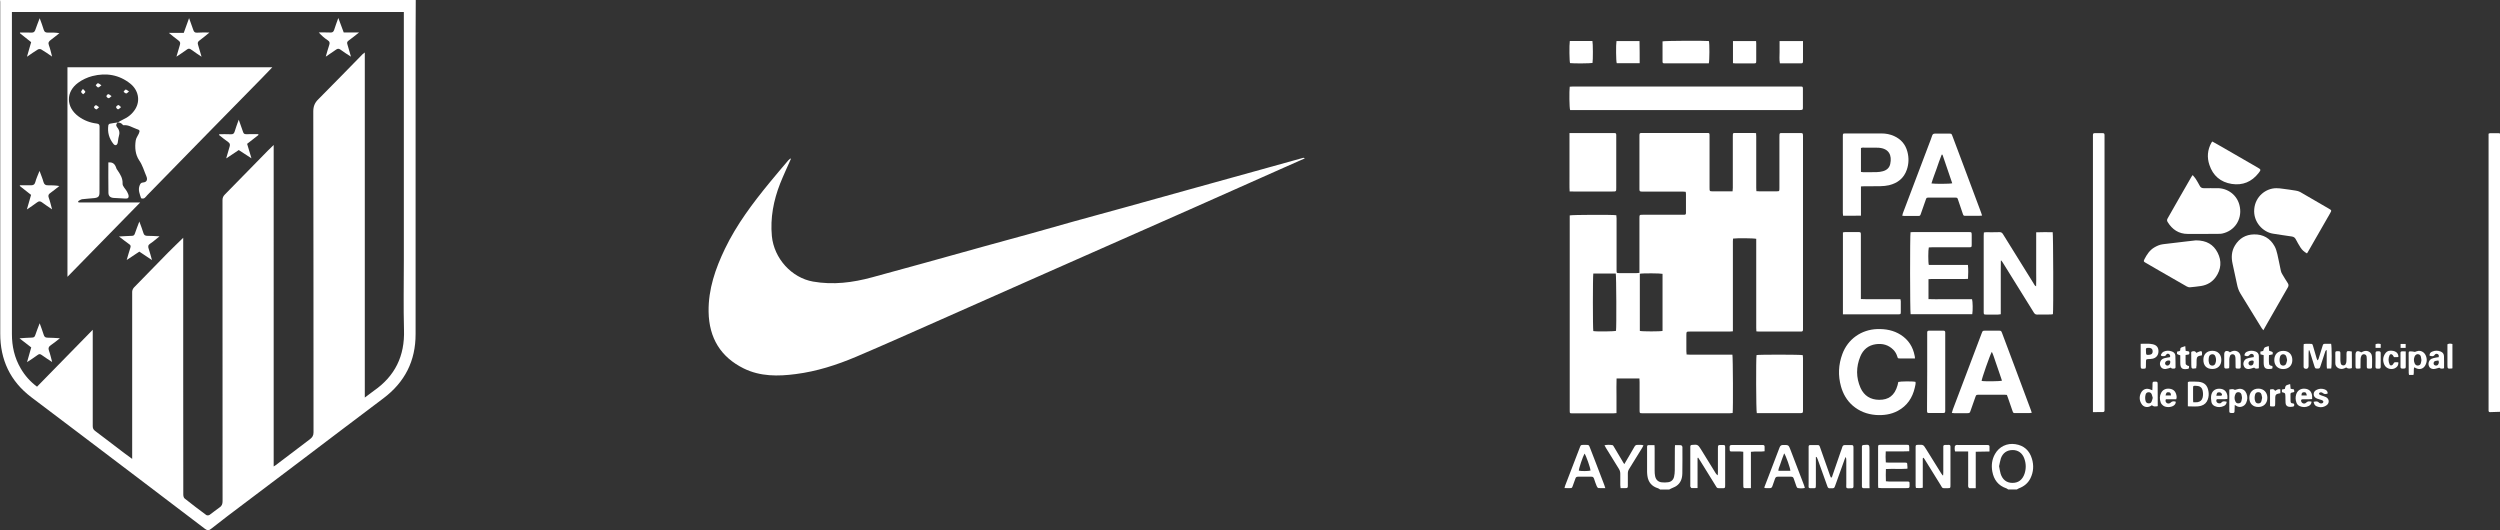 <?xml version="1.0" encoding="utf-8"?>
<!-- Generator: Adobe Illustrator 28.1.0, SVG Export Plug-In . SVG Version: 6.00 Build 0)  -->
<svg version="1.1" id="Capa_1" xmlns="http://www.w3.org/2000/svg" xmlns:xlink="http://www.w3.org/1999/xlink" x="0px" y="0px"
	 viewBox="0 0 310.58 65.86" style="enable-background:new 0 0 310.58 65.86;" xml:space="preserve">
<rect x="0" y="0" width="310.58" height="65.86" fill="#333333" stroke="none"/>
<style type="text/css">
	.st0{clip-path:url(#SVGID_00000120527718155410659130000015854958838218346159_);fill:#FFFFFF;}
	.st1{fill:#FFFFFF;}
	.st2{clip-path:url(#SVGID_00000179611521997188619480000003536448479760403350_);fill:#FFFFFF;}
</style>
<g>
	<defs>
		<rect id="SVGID_1_" width="310.58" height="65.86"/>
	</defs>
	<clipPath id="SVGID_00000084495210960912734610000006677277029407780993_">
		<use xlink:href="#SVGID_1_"  style="overflow:visible;"/>
	</clipPath>
	<path style="clip-path:url(#SVGID_00000084495210960912734610000006677277029407780993_);fill:#FFFFFF;" d="M34,57.95
		c0.12-0.08,0.19-0.11,0.25-0.16c1.42-1.08,2.83-2.16,4.26-3.23c0.3-0.23,0.44-0.46,0.44-0.85c-0.01-13.29,0-26.58-0.03-39.86
		c0-0.63,0.18-1.08,0.62-1.51c1.85-1.86,3.68-3.74,5.52-5.62c0.06-0.06,0.13-0.1,0.26-0.2v42.87c0.41-0.3,0.76-0.58,1.12-0.84
		c2.64-1.83,3.85-4.33,3.75-7.55c-0.08-2.88-0.02-5.77-0.02-8.66c0-9.49,0-18.97,0-28.46c0-0.79,0-1.58,0-2.39H1.48v0.55
		c0,13.16,0.01,26.31,0,39.47c0,1.51,0.32,2.93,1.08,4.24c0.52,0.9,1.19,1.66,2.04,2.29c2.3-2.35,4.57-4.67,6.92-7.07v0.58
		c0,3.79,0,7.59,0,11.38c0,0.27,0.07,0.44,0.3,0.61c1.21,0.9,2.4,1.83,3.6,2.74c0.31,0.23,0.62,0.46,1,0.73c0-2.52,0-4.94,0-7.36
		c0-4.47-0.01-8.93,0-13.4c0-0.18,0.1-0.4,0.22-0.53c1.4-1.45,2.81-2.89,4.23-4.33c0.6-0.61,1.23-1.2,1.89-1.85v0.44
		c0,5.81,0,11.63,0,17.44c0,4.67,0,9.35,0.01,14.02c0,0.17,0.05,0.4,0.17,0.49c0.88,0.7,1.77,1.38,2.68,2.05
		c0.09,0.07,0.31,0.06,0.41-0.01c0.42-0.29,0.8-0.63,1.22-0.91c0.32-0.2,0.4-0.45,0.4-0.81c-0.01-12.45-0.01-24.91-0.01-37.37
		c0-0.3,0.08-0.5,0.3-0.72c1.8-1.82,3.58-3.65,5.36-5.47c0.2-0.21,0.42-0.41,0.7-0.68V57.95z M51.65,0
		c-0.01,1.58-0.02,3.15-0.02,4.73c0,6.75,0,13.5,0,20.25c0,5.5-0.01,11,0,16.51c0.01,3.34-1.33,5.99-4.01,8
		c-3.5,2.62-6.97,5.28-10.46,7.91c-2.96,2.24-5.93,4.47-8.89,6.71c-0.69,0.52-1.37,1.05-2.05,1.59c-0.26,0.21-0.44,0.23-0.74,0.01
		c-5.09-3.88-10.2-7.74-15.3-11.61c-2.1-1.59-4.2-3.17-6.3-4.76c-2.62-1.99-3.86-4.65-3.85-7.92c0.01-8.52,0-17.04,0-25.57
		c0-5.21,0-10.43,0-15.64C0.01,0.14,0,0.07,0,0H51.65z"/>
	<path style="clip-path:url(#SVGID_00000084495210960912734610000006677277029407780993_);fill:#FFFFFF;" d="M14.64,15.21
		c0.2-0.11,0.4-0.25,0.61-0.34c0.66-0.29,1.2-0.73,1.57-1.34c0.63-1.04,0.37-2.33-0.62-3.13c-1.41-1.13-3.02-1.38-4.73-0.95
		c-0.62,0.16-1.24,0.45-1.76,0.83c-1.56,1.14-1.52,3.03,0.04,4.18c0.68,0.5,1.44,0.79,2.27,0.89c0.27,0.03,0.35,0.14,0.35,0.39
		c-0.01,2.72,0,5.44-0.01,8.16c0,0.5-0.14,0.65-0.65,0.71c-0.5,0.06-1.01,0.07-1.51,0.14c-0.18,0.03-0.34,0.16-0.5,0.25
		c0.02,0.05,0.04,0.1,0.06,0.15h7.66c-3.05,3.12-6.02,6.16-9.04,9.24V8.36h25.45c-0.47,0.49-0.89,0.94-1.33,1.38
		c-2.28,2.32-4.56,4.64-6.84,6.97c-2.46,2.51-4.92,5.02-7.37,7.54c-0.2,0.21-0.34,0.53-0.76,0.38c-0.16-0.51-0.41-1.02-0.18-1.6
		c0.08-0.19,0.15-0.34,0.42-0.36c0.45-0.03,0.6-0.33,0.42-0.76c-0.29-0.67-0.47-1.37-0.9-1.99c-0.48-0.72-0.56-1.6-0.43-2.46
		c0.04-0.3,0.25-0.57,0.38-0.85c0.19-0.42,0.1-0.46-0.31-0.6c-0.52-0.18-0.97-0.52-1.57-0.45c-0.09,0.01-0.2-0.19-0.32-0.24
		C14.92,15.24,14.77,15.24,14.64,15.21L14.64,15.21z"/>
	<path style="clip-path:url(#SVGID_00000084495210960912734610000006677277029407780993_);fill:#FFFFFF;" d="M3.88,43.16
		c-0.47-0.37-0.94-0.73-1.46-1.13c0.56-0.03,1.05-0.09,1.55-0.09c0.26,0,0.35-0.11,0.42-0.33c0.15-0.46,0.34-0.92,0.54-1.45
		c0.18,0.5,0.35,0.95,0.49,1.4c0.08,0.25,0.17,0.39,0.47,0.39c0.49,0,0.97,0.04,1.55,0.07c-0.41,0.32-0.74,0.61-1.11,0.85
		c-0.29,0.19-0.36,0.39-0.24,0.72c0.16,0.43,0.25,0.88,0.39,1.39C6,44.66,5.59,44.4,5.19,44.11c-0.19-0.14-0.32-0.17-0.53,0
		c-0.39,0.3-0.81,0.55-1.3,0.88C3.54,44.34,3.7,43.77,3.88,43.16"/>
	<path style="clip-path:url(#SVGID_00000084495210960912734610000006677277029407780993_);fill:#FFFFFF;" d="M17.31,31.26
		c-0.5,0.33-0.99,0.66-1.57,1.04c0.17-0.56,0.29-1.04,0.45-1.5c0.07-0.22,0.06-0.34-0.15-0.47c-0.4-0.28-0.78-0.59-1.26-0.95
		c0.59-0.03,1.09-0.07,1.58-0.08c0.21,0,0.32-0.06,0.39-0.27c0.16-0.48,0.35-0.95,0.56-1.51c0.18,0.51,0.37,0.96,0.5,1.41
		c0.08,0.29,0.23,0.37,0.52,0.37c0.46-0.01,0.93,0.04,1.49,0.06c-0.43,0.34-0.77,0.65-1.15,0.9c-0.28,0.18-0.3,0.36-0.2,0.65
		c0.15,0.43,0.26,0.88,0.41,1.4C18.32,31.94,17.83,31.61,17.31,31.26"/>
	<path style="clip-path:url(#SVGID_00000084495210960912734610000006677277029407780993_);fill:#FFFFFF;" d="M30.7,17.87
		c0.18,0.59,0.34,1.13,0.54,1.8c-0.59-0.38-1.08-0.71-1.58-1.03c-0.49,0.33-0.98,0.65-1.56,1.04c0.16-0.56,0.29-1.02,0.43-1.48
		c0.07-0.23,0.04-0.4-0.18-0.55c-0.39-0.27-0.76-0.58-1.13-0.87c0-0.04,0.01-0.07,0.02-0.11c0.48,0,0.96-0.01,1.44,0.01
		c0.26,0.01,0.39-0.07,0.47-0.33c0.14-0.47,0.31-0.92,0.51-1.48c0.2,0.57,0.38,1.05,0.54,1.53c0.07,0.21,0.17,0.27,0.38,0.27
		c0.5-0.01,1-0.01,1.5-0.01c0.01,0.04,0.02,0.07,0.03,0.11C31.64,17.14,31.18,17.5,30.7,17.87"/>
	<path style="clip-path:url(#SVGID_00000084495210960912734610000006677277029407780993_);fill:#FFFFFF;" d="M6.47,26.01
		c-0.45-0.31-0.84-0.56-1.21-0.84c-0.23-0.18-0.4-0.22-0.65-0.03c-0.38,0.29-0.78,0.55-1.27,0.88c0.19-0.66,0.35-1.22,0.52-1.81
		c-0.46-0.36-0.93-0.73-1.4-1.1c0-0.03,0.01-0.06,0.01-0.09c0.44,0,0.89-0.01,1.33,0c0.31,0.01,0.5-0.07,0.59-0.41
		c0.12-0.45,0.32-0.87,0.52-1.38c0.18,0.5,0.37,0.93,0.49,1.38c0.09,0.31,0.26,0.42,0.55,0.41c0.46,0,0.92,0,1.42,0.09
		c-0.37,0.29-0.73,0.59-1.11,0.86c-0.22,0.15-0.31,0.3-0.21,0.58C6.22,25,6.32,25.47,6.47,26.01"/>
	<path style="clip-path:url(#SVGID_00000084495210960912734610000006677277029407780993_);fill:#FFFFFF;" d="M6.47,7.03
		C5.99,6.7,5.57,6.4,5.12,6.14c-0.1-0.06-0.31-0.06-0.42,0.01C4.27,6.41,3.86,6.7,3.35,7.05c0.19-0.66,0.35-1.22,0.52-1.81
		C3.42,4.87,2.95,4.5,2.48,4.13c0-0.03,0-0.06,0-0.09c0.47,0,0.94-0.01,1.41,0.01c0.26,0.01,0.4-0.07,0.49-0.32
		c0.16-0.47,0.35-0.94,0.55-1.47C5.11,2.77,5.3,3.22,5.43,3.69c0.08,0.28,0.23,0.36,0.5,0.36C6.4,4.03,6.87,4.04,7.38,4.12
		C7.02,4.4,6.68,4.69,6.31,4.96C6.06,5.14,5.95,5.31,6.08,5.64C6.24,6.07,6.34,6.52,6.47,7.03"/>
	<path style="clip-path:url(#SVGID_00000084495210960912734610000006677277029407780993_);fill:#FFFFFF;" d="M26.02,4.04
		c-0.48,0.39-0.85,0.71-1.25,1c-0.23,0.16-0.23,0.33-0.16,0.55c0.14,0.45,0.27,0.91,0.43,1.46c-0.48-0.33-0.89-0.59-1.28-0.88
		C23.56,6.02,23.41,6,23.21,6.16c-0.39,0.29-0.81,0.56-1.29,0.88c0.15-0.53,0.28-0.99,0.42-1.43c0.08-0.25,0.06-0.42-0.17-0.58
		c-0.39-0.28-0.75-0.59-1.2-0.95h1.86c0.22-0.62,0.43-1.19,0.66-1.83c0.19,0.54,0.37,1.01,0.53,1.49c0.08,0.23,0.2,0.33,0.45,0.32
		C24.93,4.02,25.41,4.04,26.02,4.04"/>
	<path style="clip-path:url(#SVGID_00000084495210960912734610000006677277029407780993_);fill:#FFFFFF;" d="M43.6,7.04
		c-0.49-0.32-0.91-0.57-1.3-0.87c-0.22-0.17-0.38-0.13-0.57,0.01c-0.39,0.28-0.79,0.54-1.26,0.86c0.15-0.52,0.27-0.97,0.42-1.41
		c0.1-0.28,0.09-0.46-0.19-0.64c-0.4-0.26-0.75-0.57-1.1-0.96c0.49,0,0.97-0.01,1.46,0.01c0.25,0.01,0.37-0.09,0.45-0.32
		c0.15-0.48,0.33-0.95,0.52-1.49c0.24,0.64,0.45,1.21,0.67,1.8h1.91c-0.5,0.39-0.89,0.72-1.3,1.01c-0.2,0.14-0.22,0.27-0.15,0.48
		C43.29,6,43.43,6.48,43.6,7.04"/>
	<path style="clip-path:url(#SVGID_00000084495210960912734610000006677277029407780993_);fill:#FFFFFF;" d="M13.46,20.18
		c0.59-0.07,0.85,0.25,0.99,0.72c0.03,0.09,0.09,0.17,0.15,0.25c0.34,0.51,0.66,0.98,0.63,1.67c-0.02,0.32,0.38,0.66,0.56,1
		c0.1,0.19,0.21,0.42,0.19,0.61c-0.04,0.29-0.32,0.24-0.54,0.23c-0.44-0.02-0.87-0.04-1.31-0.07c-0.42-0.03-0.65-0.22-0.66-0.63
		C13.45,22.7,13.46,21.44,13.46,20.18"/>
	<path style="clip-path:url(#SVGID_00000084495210960912734610000006677277029407780993_);fill:#FFFFFF;" d="M14.64,15.21
		c-0.23,0.17-0.26,0.39-0.09,0.6c0.29,0.35,0.35,0.71,0.21,1.14c-0.08,0.26-0.08,0.54-0.14,0.8c-0.08,0.31-0.32,0.38-0.52,0.14
		c-0.55-0.68-0.77-1.46-0.64-2.33c0.01-0.07,0.11-0.18,0.18-0.19C13.98,15.3,14.31,15.26,14.64,15.21L14.64,15.21"/>
	<path style="clip-path:url(#SVGID_00000084495210960912734610000006677277029407780993_);fill:#FFFFFF;" d="M10.3,11.05
		c0.14,0.16,0.31,0.27,0.3,0.37c-0.01,0.1-0.17,0.19-0.27,0.29c-0.09-0.09-0.23-0.18-0.25-0.29C10.06,11.33,10.19,11.22,10.3,11.05"
		/>
	<path style="clip-path:url(#SVGID_00000084495210960912734610000006677277029407780993_);fill:#FFFFFF;" d="M12.6,10.6
		c-0.2,0.14-0.32,0.28-0.42,0.26c-0.11-0.02-0.19-0.17-0.29-0.27c0.09-0.09,0.18-0.24,0.27-0.25C12.27,10.34,12.39,10.46,12.6,10.6"
		/>
	<path style="clip-path:url(#SVGID_00000084495210960912734610000006677277029407780993_);fill:#FFFFFF;" d="M16.03,11.36
		c-0.17,0.13-0.27,0.26-0.36,0.25c-0.11-0.01-0.21-0.13-0.32-0.2c0.08-0.1,0.16-0.27,0.26-0.28C15.71,11.11,15.83,11.25,16.03,11.36
		"/>
	<path style="clip-path:url(#SVGID_00000084495210960912734610000006677277029407780993_);fill:#FFFFFF;" d="M12.31,13.32
		c-0.16,0.13-0.27,0.28-0.35,0.27c-0.11-0.03-0.25-0.15-0.28-0.26c-0.02-0.07,0.15-0.26,0.23-0.26
		C12.02,13.07,12.13,13.2,12.31,13.32"/>
	<path style="clip-path:url(#SVGID_00000084495210960912734610000006677277029407780993_);fill:#FFFFFF;" d="M13.86,11.94
		c-0.17,0.13-0.27,0.27-0.36,0.26c-0.11-0.01-0.26-0.14-0.28-0.23c-0.02-0.08,0.14-0.27,0.22-0.27
		C13.55,11.69,13.66,11.81,13.86,11.94"/>
	<path style="clip-path:url(#SVGID_00000084495210960912734610000006677277029407780993_);fill:#FFFFFF;" d="M15.04,13.31
		c-0.17,0.13-0.28,0.28-0.38,0.27c-0.1-0.01-0.24-0.19-0.24-0.28c0.01-0.09,0.17-0.22,0.28-0.25
		C14.78,13.04,14.89,13.18,15.04,13.31"/>
	<path style="clip-path:url(#SVGID_00000084495210960912734610000006677277029407780993_);fill:#FFFFFF;" d="M310.58,51.16
		c-0.42,0.01-0.83,0.03-1.25,0.04c-0.12,0-0.17-0.08-0.17-0.19c0-0.08,0-0.15,0-0.23c0-11.25,0-22.5,0-33.75v-0.42
		c0.08-0.03,0.13-0.06,0.18-0.06c0.37-0.01,0.73-0.01,1.1,0c0.05,0,0.1,0.03,0.15,0.05V51.16z"/>
	<path style="clip-path:url(#SVGID_00000084495210960912734610000006677277029407780993_);fill:#FFFFFF;" d="M248.35,57.92
		c0.07,0.33,0.1,0.64,0.19,0.93c0.23,0.74,0.75,1.14,1.46,1.14c0.74,0.01,1.25-0.38,1.51-1.13c0.21-0.63,0.2-1.27-0.03-1.9
		c-0.24-0.67-0.76-1.05-1.44-1.05c-0.71,0-1.23,0.36-1.47,1.04C248.47,57.27,248.42,57.61,248.35,57.92 M249.47,60.8
		c-0.07-0.04-0.13-0.1-0.21-0.13c-1.02-0.34-1.56-1.07-1.75-2.09c-0.14-0.77-0.05-1.51,0.34-2.19c0.51-0.9,1.48-1.37,2.52-1.21
		c1.07,0.16,1.76,0.79,2.06,1.81c0.25,0.82,0.2,1.64-0.18,2.42c-0.3,0.61-0.79,1.01-1.42,1.25c-0.1,0.03-0.18,0.1-0.27,0.15H249.47z
		"/>
	<path style="clip-path:url(#SVGID_00000084495210960912734610000006677277029407780993_);fill:#FFFFFF;" d="M206.22,60.8
		c-0.08-0.05-0.15-0.11-0.24-0.14c-0.77-0.23-1.21-0.75-1.32-1.54c-0.02-0.17-0.04-0.34-0.04-0.51c0-0.98,0-1.96,0-2.94
		c0-0.06,0-0.13,0-0.19c0-0.12,0.07-0.18,0.18-0.18c0.23,0,0.47,0,0.74,0c0.01,0.15,0.02,0.27,0.02,0.38c0,0.93,0,1.85,0,2.78
		c0,0.24,0.01,0.48,0.06,0.7c0.09,0.43,0.37,0.71,0.81,0.76c0.26,0.03,0.54,0.03,0.8-0.01c0.39-0.05,0.65-0.3,0.74-0.67
		c0.06-0.26,0.09-0.53,0.09-0.8c0.01-0.92,0-1.83,0.01-2.75c0-0.12,0.01-0.23,0.02-0.39c0.27,0,0.51-0.01,0.75,0.01
		c0.06,0.01,0.11,0.1,0.16,0.17c0.02,0.03,0.01,0.08,0.01,0.13c0,1.07,0.01,2.13-0.01,3.2c-0.01,0.63-0.2,1.2-0.75,1.57
		c-0.19,0.13-0.42,0.2-0.64,0.31c-0.08,0.04-0.16,0.09-0.25,0.13H206.22z"/>
	<path style="clip-path:url(#SVGID_00000084495210960912734610000006677277029407780993_);fill:#FFFFFF;" d="M203.72,34.01v7.1
		c0.31,0.08,2.55,0.08,2.82,0v-7.09C206.28,33.95,204.09,33.93,203.72,34.01 M197.94,33.98c-0.07,0.31-0.07,6.89,0,7.15
		c0.42,0.08,2.6,0.05,2.82-0.03c0.07-0.49,0.04-6.87-0.03-7.12H197.94z M203.67,33.9v-0.46v-6.31c0-0.45,0-0.45,0.44-0.45
		c1.65,0,3.3,0,4.95,0c0.07,0,0.13,0,0.19,0c0.14,0,0.19-0.07,0.2-0.2c0-0.03,0-0.06,0-0.1c0-0.76,0-1.53,0-2.3
		c0-0.07-0.02-0.15-0.03-0.25c-0.13-0.01-0.26-0.03-0.38-0.03c-1.64,0-3.28,0-4.92,0c-0.05,0-0.11,0-0.16,0
		c-0.25-0.01-0.28-0.04-0.29-0.28c0-0.09,0-0.17,0-0.26v-6.18c0-0.08,0-0.15,0-0.23c0.01-0.31,0.02-0.33,0.34-0.33
		c2.68,0,5.35,0,8.03,0c0.33,0,0.34,0.01,0.34,0.35c0,2.15,0,4.29,0,6.44c0,0.46,0,0.46,0.46,0.46c0.67,0,1.34,0,2.01,0h0.39
		c0.01-0.17,0.03-0.3,0.03-0.44c0-2.11,0-4.23,0-6.34c0-0.52,0-0.47,0.48-0.47c0.67,0,1.34,0,2.01,0c0.13,0,0.25,0.01,0.4,0.02
		c0.01,0.17,0.02,0.3,0.02,0.44c0,2.12,0,4.25,0,6.37c0,0.13,0.01,0.25,0.02,0.4c0.14,0.01,0.26,0.02,0.38,0.02c0.7,0,1.4,0,2.1,0
		c0.37,0,0.38-0.01,0.38-0.38c0-2.12,0-4.25,0-6.37c0-0.55,0.02-0.49,0.5-0.49c0.69,0,1.38,0,2.07,0c0.33,0,0.35,0.02,0.36,0.35
		c0,0.49,0,0.97,0,1.46c0,7.49,0,14.99,0,22.48c0,0.04,0,0.09,0,0.13c0,0.15-0.06,0.25-0.23,0.24c-0.06,0-0.13,0-0.19,0
		c-1.67,0-3.35,0-5.02,0c-0.11,0-0.21-0.01-0.35-0.02c-0.01-0.15-0.02-0.29-0.02-0.42c0-3.56,0-7.12,0-10.68v-0.4
		c-0.28-0.08-2.41-0.1-2.88-0.03c-0.01,0.12-0.02,0.24-0.02,0.36c0,3.54,0,7.07,0,10.61v0.55c-0.15,0.01-0.28,0.03-0.4,0.03
		c-1.64,0-3.28,0-4.92,0c-0.45,0-0.46,0-0.46,0.47c0,0.66,0,1.31,0,1.97c0,0.13,0.02,0.25,0.03,0.41c0.15,0.01,0.27,0.02,0.4,0.02
		c1.64,0,3.28,0,4.92,0h0.37c0.07,0.28,0.1,6.79,0.03,7.25c-0.13,0.01-0.26,0.03-0.39,0.03c-2.64,0-5.29,0-7.93,0
		c-0.96,0-1.92,0-2.88,0c-0.34,0-0.36-0.02-0.36-0.37c0-1.17,0-2.33,0-3.49c0-0.15-0.01-0.3-0.02-0.46h-2.84
		c-0.03,0.73-0.01,1.44-0.01,2.15c0,0.71,0,1.42,0,2.15c-0.16,0.01-0.28,0.03-0.39,0.03c-1.68,0-3.37,0-5.05,0
		c-0.37,0-0.37,0-0.37-0.38c0-4.16,0-8.33,0-12.49c0-3.76,0-7.53,0-11.29v-0.43c0.29-0.08,5.42-0.1,5.79-0.02
		c0.01,0.12,0.03,0.26,0.03,0.39c0,2.04,0,4.08,0,6.11c0,0.1,0,0.19,0,0.29c0,0.4,0,0.4,0.4,0.4c0.69,0,1.38,0,2.07,0
		C203.39,33.92,203.5,33.91,203.67,33.9"/>
	<path style="clip-path:url(#SVGID_00000084495210960912734610000006677277029407780993_);fill:#FFFFFF;" d="M195.01,10.77
		c0.14-0.01,0.27-0.02,0.39-0.02c9.22,0,18.44,0,27.67,0c0.22,0,0.43-0.01,0.65,0c0.23,0,0.25,0.03,0.26,0.27
		c0.01,0.25,0,0.5,0,0.74c0,0.53,0,1.06,0,1.58c0,0.3-0.03,0.32-0.34,0.33c-0.11,0-0.22,0-0.32,0c-9.26,0-18.51,0-27.76,0h-0.5
		C194.96,13.43,194.94,11.3,195.01,10.77"/>
	<path style="clip-path:url(#SVGID_00000084495210960912734610000006677277029407780993_);fill:#FFFFFF;" d="M248.57,32.38
		c0,0.44-0.01,0.87-0.01,1.31c0,0.44,0,0.88,0,1.33v1.33c0,0.44,0,0.88,0,1.33v1.36c-0.12,0.02-0.23,0.04-0.33,0.04
		c-0.49,0-0.97,0-1.46,0c-0.32,0-0.33-0.02-0.33-0.33c0-1.18,0-2.35,0-3.53c0-1.98,0-3.97,0-5.95c0-0.13,0.01-0.25,0.02-0.39
		c0.1-0.01,0.17-0.03,0.25-0.03c0.57,0,1.14,0.01,1.71-0.01c0.2,0,0.31,0.08,0.41,0.24c1.27,2.05,2.54,4.1,3.82,6.15
		c0.07,0.11,0.11,0.25,0.3,0.34c0.03-0.59,0.01-1.14,0.01-1.7c0-0.55,0-1.1,0-1.65v-1.68v-1.68c0.72-0.03,1.39-0.02,2.05-0.01
		c0.07,0.26,0.1,9.71,0.03,10.18c-0.08,0.01-0.17,0.04-0.26,0.04c-0.57,0-1.14,0-1.71,0.01c-0.19,0-0.29-0.08-0.39-0.23
		c-0.87-1.4-1.74-2.8-2.61-4.2c-0.43-0.69-0.85-1.37-1.28-2.06c-0.05-0.08-0.1-0.14-0.16-0.22
		C248.62,32.36,248.59,32.37,248.57,32.38"/>
	<path style="clip-path:url(#SVGID_00000084495210960912734610000006677277029407780993_);fill:#FFFFFF;" d="M281.18,41.03
		c-0.1-0.12-0.16-0.19-0.21-0.27c-0.88-1.43-1.76-2.87-2.64-4.3c-0.22-0.36-0.35-0.76-0.43-1.18c-0.17-0.83-0.35-1.67-0.54-2.5
		c-0.18-0.8-0.14-1.57,0.29-2.28c0.54-0.89,1.33-1.36,2.37-1.38c1.14-0.02,2,0.48,2.55,1.46c0.17,0.3,0.27,0.66,0.35,1
		c0.16,0.69,0.29,1.39,0.44,2.09c0.03,0.14,0.1,0.28,0.18,0.41c0.22,0.37,0.44,0.74,0.68,1.1c0.11,0.17,0.11,0.33,0.01,0.51
		c-0.84,1.47-1.68,2.94-2.52,4.4c-0.14,0.25-0.29,0.51-0.43,0.76C281.25,40.91,281.22,40.96,281.18,41.03"/>
	<path style="clip-path:url(#SVGID_00000084495210960912734610000006677277029407780993_);fill:#FFFFFF;" d="M245.02,39.03h-7.66
		c-0.08-0.27-0.09-9.86-0.01-10.18c0.09-0.01,0.2-0.02,0.3-0.02c2.31,0,4.62,0,6.93,0c0.35,0,0.36,0.01,0.37,0.36
		c0,0.39,0,0.78,0,1.17c0,0.34-0.01,0.36-0.37,0.36c-1.52,0-3.04,0-4.56,0c-0.14,0-0.27,0.01-0.4,0.02c-0.08,0.29-0.09,1.85,0,2.17
		h4.86c0.06,0.59,0.04,1.14,0.01,1.73c-0.15,0.01-0.27,0.02-0.4,0.02c-1.37,0-2.74,0-4.11,0c-0.13,0-0.25,0.01-0.4,0.02v2.48
		c0.6,0.03,1.21,0.01,1.8,0.01c0.6,0,1.21,0,1.81,0h1.8C245.08,37.42,245.1,38.58,245.02,39.03"/>
	<path style="clip-path:url(#SVGID_00000084495210960912734610000006677277029407780993_);fill:#FFFFFF;" d="M260.01,51.2v-0.44
		c0-9.65,0-19.3,0-28.95c0-1.58,0-3.17,0-4.76c0-0.09,0-0.17,0-0.26c0.01-0.21,0.04-0.24,0.25-0.25c0.31-0.01,0.63-0.01,0.94,0
		c0.21,0.01,0.24,0.04,0.25,0.25c0.01,0.12,0,0.24,0,0.35v33.19c0,0.22,0,0.43,0,0.65c0,0.13-0.06,0.21-0.19,0.21
		C260.87,51.2,260.47,51.2,260.01,51.2"/>
	<path style="clip-path:url(#SVGID_00000084495210960912734610000006677277029407780993_);fill:#FFFFFF;" d="M237.9,44.53
		c-0.3,0-0.54,0-0.79,0c-0.36,0-0.71,0-1.07,0c-0.26,0-0.27-0.01-0.34-0.25c-0.1-0.32-0.26-0.61-0.51-0.85
		c-0.6-0.59-1.32-0.78-2.14-0.67c-0.94,0.13-1.59,0.67-1.94,1.53c-0.53,1.29-0.54,2.61,0.03,3.9c0.44,0.98,1.24,1.47,2.31,1.48
		c1.16,0.01,1.93-0.52,2.29-1.82c0.04-0.13,0.06-0.27,0.09-0.4c0.26-0.08,1.82-0.1,2.14-0.01c0.04,0.24-0.04,0.48-0.09,0.72
		c-0.29,1.26-0.95,2.26-2.11,2.88c-0.86,0.46-1.8,0.58-2.76,0.51c-1.06-0.09-2.01-0.45-2.83-1.15c-0.74-0.64-1.21-1.46-1.47-2.39
		c-0.38-1.36-0.32-2.71,0.17-4.03c0.68-1.85,2.35-3.03,4.33-3.1c1.05-0.03,2.04,0.15,2.93,0.72c0.95,0.61,1.51,1.49,1.72,2.59
		C237.89,44.27,237.89,44.37,237.9,44.53"/>
	<path style="clip-path:url(#SVGID_00000084495210960912734610000006677277029407780993_);fill:#FFFFFF;" d="M241.32,19.22
		c-0.03,0-0.06,0-0.1-0.01c-0.24,0.58-0.43,1.18-0.64,1.77c-0.21,0.6-0.45,1.19-0.63,1.81c0.4,0.07,2.31,0.06,2.58-0.02
		C242.13,21.59,241.73,20.41,241.32,19.22 M246.24,26.78c-0.15,0.01-0.25,0.03-0.35,0.03c-0.56,0-1.12,0-1.68,0
		c-0.27,0-0.28,0-0.37-0.26c-0.2-0.57-0.39-1.14-0.58-1.71c-0.09-0.28-0.1-0.29-0.38-0.29c-1.09,0-2.18,0-3.27,0
		c-0.27,0-0.28,0.01-0.37,0.27c-0.21,0.58-0.41,1.16-0.61,1.74c-0.09,0.26-0.1,0.26-0.37,0.27c-0.55,0-1.1,0-1.65,0
		c-0.08,0-0.17-0.01-0.29-0.03c0.03-0.11,0.04-0.21,0.07-0.29c1.11-2.92,2.21-5.85,3.32-8.77c0.11-0.29,0.23-0.58,0.32-0.88
		c0.06-0.18,0.16-0.26,0.35-0.26c0.59,0.01,1.19,0,1.78,0c0.28,0,0.28,0.01,0.39,0.29c0.44,1.18,0.89,2.36,1.33,3.54
		c0.74,1.97,1.47,3.94,2.21,5.91C246.14,26.46,246.18,26.6,246.24,26.78"/>
	<path style="clip-path:url(#SVGID_00000084495210960912734610000006677277029407780993_);fill:#FFFFFF;" d="M246.18,47.32
		c0.33,0.08,2.27,0.06,2.53-0.03c-0.13-0.39-0.27-0.79-0.4-1.18c-0.14-0.41-0.27-0.82-0.42-1.22c-0.14-0.38-0.24-0.79-0.44-1.18
		C247.23,44.05,246.18,47.08,246.18,47.32 M252.41,51.28c-0.14,0.02-0.23,0.04-0.31,0.04c-0.57,0-1.14,0-1.71,0
		c-0.27,0-0.28-0.01-0.37-0.26c-0.19-0.55-0.38-1.1-0.57-1.65c-0.04-0.11-0.08-0.22-0.13-0.35c-0.1-0.01-0.19-0.02-0.28-0.02
		c-1.07,0-2.13,0-3.2,0c-0.33,0-0.33,0-0.44,0.3c-0.2,0.56-0.39,1.12-0.59,1.68c-0.1,0.29-0.12,0.3-0.41,0.31c-0.54,0-1.08,0-1.62,0
		c-0.08,0-0.17-0.01-0.3-0.03c0.05-0.16,0.08-0.3,0.13-0.44c0.58-1.54,1.17-3.08,1.75-4.62c0.61-1.61,1.22-3.22,1.83-4.84
		c0.12-0.31,0.12-0.32,0.46-0.32c0.55,0,1.1,0,1.65,0c0.3,0,0.31,0.01,0.42,0.29c0.56,1.49,1.12,2.99,1.68,4.48
		c0.63,1.69,1.26,3.39,1.9,5.09C252.33,51.03,252.36,51.14,252.41,51.28"/>
	<path style="clip-path:url(#SVGID_00000084495210960912734610000006677277029407780993_);fill:#FFFFFF;" d="M231.2,21.36
		c0.1,0.01,0.18,0.03,0.25,0.03c0.58,0,1.16,0.01,1.74-0.01c0.24-0.01,0.49-0.04,0.73-0.11c0.47-0.13,0.81-0.42,0.91-0.91
		c0.23-1.07-0.16-1.89-1.38-2c-0.03,0-0.06,0-0.1-0.01c-0.66-0.01-1.31-0.01-1.97-0.01c-0.06,0-0.12,0.03-0.19,0.05V21.36z
		 M231.19,23.16c0,1.22,0,2.4,0,3.63c-0.76,0.02-1.48,0.01-2.22,0.01c-0.01-0.14-0.03-0.24-0.03-0.34c0-3.18,0-6.36,0-9.54
		c0-0.32,0.01-0.34,0.32-0.34c1.5,0,3,0,4.5,0c0.53,0,1.05,0.1,1.54,0.32c0.86,0.39,1.42,1.03,1.66,1.95
		c0.2,0.75,0.18,1.5-0.07,2.23c-0.36,1.06-1.14,1.67-2.21,1.93c-0.34,0.08-0.7,0.11-1.06,0.12c-0.67,0.02-1.34,0-2.01,0.01
		C231.49,23.14,231.36,23.15,231.19,23.16"/>
	<path style="clip-path:url(#SVGID_00000084495210960912734610000006677277029407780993_);fill:#FFFFFF;" d="M286.6,31.48
		c-0.36-0.19-0.62-0.44-0.81-0.74c-0.21-0.33-0.4-0.67-0.58-1.01c-0.11-0.21-0.25-0.31-0.49-0.35c-0.78-0.1-1.55-0.24-2.33-0.35
		c-1.25-0.19-2.49-1.44-2.34-3.07c0.14-1.56,1.44-2.58,2.75-2.58c0.27,0,0.54,0.03,0.8,0.07c0.53,0.07,1.07,0.14,1.6,0.23
		c0.19,0.03,0.39,0.08,0.55,0.17c1.19,0.68,2.37,1.37,3.55,2.06c0.38,0.22,0.38,0.22,0.16,0.61c-0.89,1.55-1.78,3.1-2.67,4.65
		C286.74,31.28,286.68,31.36,286.6,31.48"/>
	<path style="clip-path:url(#SVGID_00000084495210960912734610000006677277029407780993_);fill:#FFFFFF;" d="M272.4,21.75
		c0.15,0.18,0.27,0.31,0.37,0.46c0.17,0.27,0.34,0.55,0.49,0.84c0.11,0.23,0.26,0.33,0.53,0.33c0.56-0.02,1.12,0.01,1.68,0
		c1.2-0.02,2.54,0.79,2.8,2.38c0.25,1.51-0.65,2.93-2.22,3.26c-0.15,0.03-0.3,0.03-0.45,0.03c-1.27,0.01-2.55,0.02-3.82,0.01
		c-1.11,0-1.92-0.55-2.49-1.48c-0.1-0.16-0.09-0.29,0-0.45c0.52-0.91,1.04-1.82,1.55-2.72c0.44-0.78,0.89-1.55,1.34-2.33
		C272.23,21.98,272.3,21.89,272.4,21.75"/>
	<path style="clip-path:url(#SVGID_00000084495210960912734610000006677277029407780993_);fill:#FFFFFF;" d="M194.98,16.53h0.42
		c1.65,0,3.3,0,4.95,0c0.06,0,0.13,0,0.19,0c0.21,0.01,0.24,0.03,0.25,0.24c0,0.07,0,0.13,0,0.19c0,2.12,0,4.25,0,6.37
		c0,0.46,0,0.46-0.46,0.46c-1.63,0-3.26,0-4.89,0H195c-0.04-0.63-0.01-1.23-0.02-1.83c-0.01-0.6,0-1.21,0-1.81c0-0.59,0-1.19,0-1.78
		V16.53z"/>
	<path style="clip-path:url(#SVGID_00000084495210960912734610000006677277029407780993_);fill:#FFFFFF;" d="M218.22,44.11
		c0.27-0.07,5.43-0.07,5.74,0.01c0.01,0.11,0.03,0.24,0.03,0.36c0,2.14,0,4.27,0,6.4c0,0.07,0,0.13,0,0.19
		c-0.02,0.21-0.05,0.24-0.25,0.25c-0.07,0.01-0.15,0-0.23,0c-1.64,0-3.28,0-4.92,0h-0.34C218.16,51.07,218.14,44.46,218.22,44.11"/>
	<path style="clip-path:url(#SVGID_00000084495210960912734610000006677277029407780993_);fill:#FFFFFF;" d="M272.8,29.86
		c1.31,0,2.18,0.51,2.7,1.53c0.53,1.03,0.44,2.08-0.23,3.03c-0.44,0.62-1.07,0.99-1.83,1.11c-0.46,0.07-0.92,0.12-1.38,0.16
		c-0.13,0.01-0.28-0.04-0.39-0.1c-1.12-0.64-2.24-1.29-3.36-1.93c-0.59-0.34-1.17-0.68-1.76-1.02c-0.26-0.15-0.27-0.18-0.13-0.46
		c0.29-0.56,0.63-1.08,1.18-1.42c0.35-0.21,0.71-0.37,1.11-0.42c0.95-0.12,1.9-0.23,2.86-0.34
		C272.03,29.94,272.49,29.89,272.8,29.86"/>
	<path style="clip-path:url(#SVGID_00000084495210960912734610000006677277029407780993_);fill:#FFFFFF;" d="M228.95,39.06V28.87
		c0.1-0.01,0.18-0.04,0.26-0.04c0.55,0,1.1,0,1.65,0c0.3,0,0.32,0.02,0.32,0.34c0,1.89,0,3.77,0,5.66c0,0.65,0,1.29,0,1.94v0.38
		c0.85,0.04,1.67,0.01,2.48,0.02c0.81,0.01,1.62,0,2.44,0c0.02,0.11,0.04,0.19,0.04,0.27c0,0.43,0,0.86,0,1.29
		c0,0.31-0.01,0.32-0.34,0.32c-0.5,0-0.99,0-1.49,0c-1.64,0-3.28,0-4.92,0H228.95z"/>
	<path style="clip-path:url(#SVGID_00000084495210960912734610000006677277029407780993_);fill:#FFFFFF;" d="M239.42,46.17v-4.69
		c0-0.07,0-0.13,0-0.19c0-0.15,0.08-0.21,0.22-0.21c0.6,0,1.21,0,1.81,0c0.15,0,0.21,0.08,0.21,0.22c0,0.1,0,0.19,0,0.29
		c0,3.09,0,6.19,0,9.28c0,0.06,0,0.13,0,0.19c-0.01,0.2-0.04,0.24-0.26,0.25c-0.58,0.01-1.16,0.01-1.75,0
		c-0.21,0-0.24-0.04-0.25-0.25c-0.01-0.16,0-0.32,0-0.49L239.42,46.17L239.42,46.17z"/>
	<path style="clip-path:url(#SVGID_00000084495210960912734610000006677277029407780993_);fill:#FFFFFF;" d="M274.84,17.58
		c0.39,0.22,0.76,0.42,1.12,0.63c1.48,0.86,2.96,1.72,4.45,2.57c0.49,0.28,0.51,0.3,0.17,0.73c-0.85,1.08-1.97,1.55-3.33,1.34
		c-1.39-0.22-2.33-1.03-2.77-2.36c-0.32-0.94-0.24-1.87,0.24-2.75C274.75,17.7,274.78,17.66,274.84,17.58"/>
	<path style="clip-path:url(#SVGID_00000084495210960912734610000006677277029407780993_);fill:#FFFFFF;" d="M225.59,56.77v0.34
		c0,1,0,2,0,3.01c0,0.12,0,0.24-0.01,0.36c0,0.1-0.06,0.16-0.16,0.17c-0.02,0-0.04,0-0.06,0c-0.79,0.01-0.67,0.06-0.67-0.6
		c0-1.43,0-2.87,0-4.3c0-0.09,0-0.17,0-0.26c0-0.13,0.06-0.2,0.19-0.2c0.32,0,0.65,0,0.97,0c0.17,0,0.21,0.14,0.25,0.25
		c0.15,0.42,0.29,0.83,0.44,1.25c0.27,0.77,0.54,1.54,0.82,2.32c0.03,0.08,0.07,0.15,0.11,0.24c0.15-0.06,0.15-0.19,0.19-0.3
		c0.34-0.99,0.68-1.98,1.02-2.96c0.06-0.18,0.14-0.36,0.19-0.55c0.05-0.17,0.14-0.25,0.32-0.25c0.27,0.01,0.54,0,0.81,0
		c0.21,0.01,0.24,0.04,0.26,0.25c0,0.04,0,0.09,0,0.13c0,1.53,0,3.06,0,4.59c0,0.05,0,0.11,0,0.16c0.01,0.16-0.07,0.24-0.23,0.24
		c-0.78,0.01-0.66,0.06-0.66-0.61c0-0.95,0-1.9,0-2.85c0-0.15-0.01-0.29-0.07-0.44c-0.04,0.08-0.08,0.16-0.12,0.25
		c-0.39,1.09-0.79,2.19-1.18,3.29c-0.13,0.36-0.13,0.36-0.5,0.36c-0.05,0-0.11,0-0.16,0c-0.18,0.02-0.27-0.08-0.32-0.24
		c-0.28-0.79-0.57-1.58-0.85-2.37c-0.12-0.35-0.25-0.69-0.37-1.03c-0.03-0.08-0.08-0.16-0.12-0.24
		C225.64,56.76,225.61,56.76,225.59,56.77"/>
	<path style="clip-path:url(#SVGID_00000084495210960912734610000006677277029407780993_);fill:#FFFFFF;" d="M212.29,7.87h-0.33
		c-1.66,0-3.32,0-4.98,0c-0.09,0-0.17,0-0.26,0c-0.12-0.01-0.18-0.07-0.18-0.19c0-0.85,0-1.7,0-2.54c0.25-0.08,5.32-0.1,5.76-0.04
		C212.39,5.37,212.38,7.55,212.29,7.87"/>
	<path style="clip-path:url(#SVGID_00000084495210960912734610000006677277029407780993_);fill:#FFFFFF;" d="M210.89,56.89v3.74
		c-0.27,0-0.51,0.02-0.74,0c-0.05,0-0.12-0.1-0.15-0.17c-0.03-0.06-0.01-0.15-0.01-0.22c0-1.51,0-3.02,0-4.53c0-0.08,0-0.15,0-0.23
		c0-0.15,0.08-0.2,0.22-0.21c0.67-0.06,0.73-0.04,1.09,0.53c0.62,1,1.24,2,1.85,3c0.06,0.09,0.12,0.17,0.25,0.25
		c0.01-0.12,0.02-0.24,0.02-0.36c0-0.98,0-1.96,0-2.94c0-0.47,0-0.47,0.49-0.47c0.05,0,0.11,0,0.16,0c0.21,0.01,0.24,0.04,0.25,0.25
		c0,0.06,0,0.13,0,0.19c0,1.5,0,3,0,4.5c0,0.43,0,0.44-0.43,0.43c-0.66-0.01-0.52,0.06-0.84-0.45c-0.61-0.98-1.22-1.96-1.82-2.94
		c-0.08-0.13-0.17-0.26-0.26-0.4C210.96,56.87,210.92,56.88,210.89,56.89"/>
	<path style="clip-path:url(#SVGID_00000084495210960912734610000006677277029407780993_);fill:#FFFFFF;" d="M241.4,59.05
		c0.01-0.11,0.02-0.23,0.02-0.34c0-0.99,0-1.98,0-2.98c0-0.09,0-0.17,0-0.26c0-0.11,0.06-0.18,0.18-0.19
		c0.17-0.01,0.35-0.01,0.52-0.01c0.13,0,0.19,0.08,0.19,0.21c0,0.08,0,0.15,0,0.23c0,1.5,0,3,0,4.5c0,0.44,0,0.44-0.42,0.44
		c-0.67,0-0.53,0.05-0.84-0.45c-0.66-1.05-1.31-2.1-1.96-3.16c-0.04-0.06-0.09-0.12-0.13-0.18c-0.13,0.07-0.09,0.18-0.09,0.26
		c0,1.02,0,2.05,0,3.07v0.4c-0.29,0.07-0.56,0.05-0.85,0.03c-0.01-0.1-0.04-0.19-0.04-0.28c0-1.59,0-3.17,0-4.76
		c0-0.29,0.02-0.31,0.31-0.32c0.65-0.02,0.65-0.02,0.99,0.53c0.62,1,1.24,2,1.86,2.99c0.05,0.09,0.12,0.17,0.18,0.26
		C241.34,59.06,241.37,59.05,241.4,59.05"/>
	<path style="clip-path:url(#SVGID_00000084495210960912734610000006677277029407780993_);fill:#FFFFFF;" d="M236.96,58.23
		c-0.89,0.06-1.76-0.01-2.67,0.04c-0.02,0.51-0.02,1,0,1.52c0.14,0.01,0.27,0.03,0.39,0.03c0.73,0,1.47,0,2.2,0
		c0.34,0,0.35,0.01,0.35,0.34c0.01,0.48,0.01,0.48-0.48,0.48c-1,0-2.01,0-3.01,0c-0.13,0-0.25-0.02-0.4-0.03
		c-0.01-0.13-0.02-0.24-0.02-0.34c0-1.55,0-3.1,0-4.66c0-0.33,0.02-0.35,0.35-0.35c1.06,0,2.11,0,3.17,0c0.33,0,0.34,0.01,0.35,0.35
		c0,0.14,0,0.27,0,0.45c-0.51,0.03-0.98,0.01-1.46,0.02c-0.47,0-0.94,0-1.46,0c-0.02,0.47-0.03,0.91,0.01,1.37
		c0.13,0.01,0.25,0.02,0.36,0.02c0.65,0,1.29,0,1.94,0c0.35,0,0.37,0.02,0.37,0.36C236.98,57.97,236.97,58.09,236.96,58.23"/>
	<path style="clip-path:url(#SVGID_00000084495210960912734610000006677277029407780993_);fill:#FFFFFF;" d="M222.42,58.49
		c0.01-0.29-0.57-1.93-0.77-2.17c-0.1,0.26-0.19,0.49-0.27,0.73c-0.08,0.23-0.17,0.46-0.24,0.7c-0.07,0.24-0.21,0.46-0.21,0.74
		H222.42z M219.17,60.58c0.16-0.42,0.31-0.82,0.47-1.22c0.48-1.26,0.97-2.51,1.44-3.77c0.09-0.23,0.21-0.31,0.45-0.31
		c0.66,0,0.67-0.01,0.9,0.59c0.57,1.48,1.14,2.96,1.7,4.44c0.03,0.09,0.05,0.18,0.09,0.31c-0.32,0.07-0.6,0.06-0.88,0.01
		c-0.07-0.01-0.14-0.13-0.17-0.22c-0.12-0.31-0.23-0.63-0.33-0.95c-0.05-0.17-0.15-0.24-0.33-0.24c-0.55,0.01-1.1,0.01-1.65,0
		c-0.2,0-0.29,0.09-0.35,0.26c-0.1,0.31-0.22,0.61-0.32,0.91c-0.06,0.18-0.16,0.27-0.35,0.25c-0.16-0.01-0.32,0-0.48,0
		C219.31,60.64,219.25,60.61,219.17,60.58"/>
	<path style="clip-path:url(#SVGID_00000084495210960912734610000006677277029407780993_);fill:#FFFFFF;" d="M197.59,58.46
		c0.01-0.29-0.57-1.92-0.74-2.11c-0.2,0.33-0.72,1.88-0.71,2.12C196.4,58.54,197.33,58.54,197.59,58.46 M199.43,60.64
		c-0.33,0-0.6,0.02-0.86-0.01c-0.07-0.01-0.17-0.13-0.2-0.22c-0.13-0.31-0.24-0.62-0.34-0.94c-0.06-0.18-0.16-0.26-0.35-0.25
		c-0.54,0.01-1.08,0.01-1.62,0c-0.19,0-0.3,0.06-0.35,0.25c-0.1,0.31-0.21,0.61-0.33,0.91c-0.09,0.25-0.1,0.26-0.37,0.26
		c-0.2,0.01-0.4,0-0.65-0.01c0.04-0.15,0.06-0.26,0.1-0.35c0.6-1.58,1.21-3.16,1.82-4.73c0.1-0.26,0.11-0.27,0.4-0.28
		c0.13,0,0.26,0,0.39,0c0.31,0.01,0.32,0.01,0.43,0.29c0.23,0.59,0.46,1.18,0.69,1.78c0.37,0.97,0.74,1.93,1.11,2.9
		C199.33,60.34,199.36,60.45,199.43,60.64"/>
	<path style="clip-path:url(#SVGID_00000084495210960912734610000006677277029407780993_);fill:#FFFFFF;" d="M201.79,57.66
		c0.27-0.47,0.51-0.86,0.74-1.26c0.17-0.3,0.35-0.59,0.52-0.9c0.09-0.16,0.2-0.25,0.39-0.23c0.23,0.02,0.47-0.05,0.73,0.06
		c-0.05,0.11-0.09,0.2-0.15,0.29c-0.54,0.88-1.08,1.76-1.63,2.64c-0.11,0.17-0.16,0.34-0.16,0.55c0.01,0.49,0.01,0.99,0,1.49
		c0,0.31-0.02,0.34-0.32,0.34c-0.18,0-0.36,0-0.58,0c-0.02-0.15-0.04-0.26-0.04-0.37c0-0.47-0.01-0.95,0-1.42
		c0-0.21-0.05-0.4-0.16-0.58c-0.55-0.88-1.09-1.76-1.63-2.64c-0.05-0.09-0.1-0.18-0.17-0.32c0.36-0.07,0.68-0.06,0.99-0.01
		c0.08,0.01,0.15,0.15,0.2,0.24c0.35,0.58,0.7,1.17,1.04,1.75C201.61,57.4,201.68,57.49,201.79,57.66"/>
	<path style="clip-path:url(#SVGID_00000084495210960912734610000006677277029407780993_);fill:#FFFFFF;" d="M203.7,7.85h-2.85
		c-0.09-0.24-0.11-2.32-0.03-2.75h2.86C203.71,6.01,203.69,6.9,203.7,7.85"/>
	<path style="clip-path:url(#SVGID_00000084495210960912734610000006677277029407780993_);fill:#FFFFFF;" d="M195.02,5.09h2.81
		c0.07,0.25,0.08,2.41,0.01,2.73c-0.23,0.06-2.36,0.08-2.79,0.02C194.97,7.64,194.94,5.63,195.02,5.09"/>
	<path style="clip-path:url(#SVGID_00000084495210960912734610000006677277029407780993_);fill:#FFFFFF;" d="M223.99,5.1
		c0,0.44,0,0.84,0,1.24c0,0.43,0,0.86,0,1.29c0,0.15-0.05,0.25-0.22,0.24c-0.87,0-1.74,0-2.65,0c-0.09-0.47-0.04-0.93-0.04-1.38
		c-0.01-0.46,0-0.92,0-1.39H223.99z"/>
	<path style="clip-path:url(#SVGID_00000084495210960912734610000006677277029407780993_);fill:#FFFFFF;" d="M215.29,7.85V5.1h2.87
		c0.01,0.1,0.02,0.19,0.02,0.29c0,0.71,0,1.42,0,2.13c0,0.35-0.01,0.35-0.37,0.36c-0.72,0-1.44,0-2.16,0
		C215.54,7.87,215.44,7.86,215.29,7.85"/>
	<path style="clip-path:url(#SVGID_00000084495210960912734610000006677277029407780993_);fill:#FFFFFF;" d="M244.53,56.09h-1.64
		c-0.08-0.24-0.06-0.44-0.04-0.64c0.01-0.06,0.1-0.13,0.16-0.16c0.07-0.03,0.15-0.01,0.22-0.01c1.19,0,2.37,0,3.56,0
		c0.07,0,0.13,0,0.19,0.01c0.11,0.01,0.18,0.07,0.18,0.18c0.01,0.19,0,0.38,0,0.62c-0.58,0.01-1.12,0.02-1.71,0.03v4.53
		c-0.28,0-0.53,0.01-0.77,0c-0.06,0-0.14-0.1-0.16-0.16c-0.03-0.12-0.01-0.26-0.01-0.39c0-1.19,0-2.37,0-3.56V56.09z"/>
	<path style="clip-path:url(#SVGID_00000084495210960912734610000006677277029407780993_);fill:#FFFFFF;" d="M217.51,60.64
		c-0.29,0-0.53,0-0.76,0c-0.12,0-0.17-0.08-0.17-0.19c-0.01-0.14-0.01-0.28-0.01-0.42c0-1.16,0-2.33,0-3.49v-0.42
		c-0.13-0.01-0.24-0.03-0.34-0.03c-0.36,0-0.71,0-1.07,0c-0.25,0-0.27-0.03-0.28-0.28c-0.02-0.53-0.02-0.53,0.52-0.53
		c1.11,0,2.22,0,3.33,0c0.09,0,0.17,0,0.26,0c0.14,0,0.23,0.06,0.23,0.21c0,0.18,0,0.36,0,0.57c-0.58,0.09-1.12-0.01-1.7,0.07V60.64
		z"/>
	<path style="clip-path:url(#SVGID_00000084495210960912734610000006677277029407780993_);fill:#FFFFFF;" d="M286.82,43.53
		c-0.01,0.12-0.02,0.24-0.02,0.37c0,0.52,0,1.03,0,1.55c0,0.32-0.22,0.45-0.51,0.32c-0.05-0.02-0.09-0.09-0.1-0.14
		c-0.02-0.06-0.01-0.13-0.01-0.19c0-0.8,0-1.59,0-2.39c0-0.1,0.01-0.19,0.02-0.31c0.32-0.05,0.63-0.03,0.94-0.02
		c0.14,0,0.17,0.11,0.2,0.22c0.15,0.53,0.31,1.05,0.46,1.58c0.02,0.08,0.06,0.15,0.1,0.25c0.15-0.11,0.16-0.26,0.2-0.38
		c0.15-0.46,0.29-0.93,0.43-1.39c0.09-0.28,0.09-0.28,0.38-0.29c0.24,0,0.47,0,0.69,0c0.09,0.29,0.1,2.76,0.01,3.07h-0.53
		c-0.05-0.38-0.02-0.76-0.03-1.13c0-0.38,0-0.75,0-1.13c-0.02-0.01-0.05-0.02-0.07-0.03c-0.03,0.05-0.08,0.1-0.1,0.15
		c-0.2,0.61-0.4,1.23-0.6,1.84c-0.09,0.28-0.12,0.31-0.38,0.31c-0.26,0-0.28-0.01-0.37-0.27c-0.2-0.62-0.39-1.23-0.58-1.85
		c-0.02-0.05-0.03-0.1-0.05-0.15C286.88,43.53,286.85,43.53,286.82,43.53"/>
	<path style="clip-path:url(#SVGID_00000084495210960912734610000006677277029407780993_);fill:#FFFFFF;" d="M272.47,49.97
		c0.21,0,0.38,0.02,0.55-0.01c0.32-0.06,0.54-0.24,0.62-0.58c0.07-0.3,0.06-0.6-0.01-0.89c-0.07-0.29-0.25-0.47-0.54-0.53
		c-0.09-0.02-0.19-0.03-0.29-0.03c-0.34-0.01-0.35,0-0.35,0.33c0,0.46,0,0.92,0,1.39C272.45,49.74,272.46,49.84,272.47,49.97
		 M271.8,50.48v-3c0.05-0.02,0.11-0.07,0.16-0.07c0.4,0,0.8-0.02,1.19,0.02c0.72,0.08,1.09,0.45,1.21,1.17
		c0.06,0.34,0.04,0.69-0.08,1.02c-0.14,0.4-0.41,0.67-0.83,0.79C272.92,50.56,272.38,50.48,271.8,50.48"/>
	<path style="clip-path:url(#SVGID_00000084495210960912734610000006677277029407780993_);fill:#FFFFFF;" d="M232.26,60.65
		c-0.29,0-0.51,0-0.74,0c-0.15,0-0.21-0.09-0.21-0.23c0-0.05,0-0.11,0-0.16c0-1.52,0-3.04,0-4.55c0-0.08,0-0.15,0-0.23
		c0-0.13,0.08-0.19,0.21-0.2c0.01,0,0.02,0,0.03,0c0.69-0.07,0.7-0.05,0.7,0.64c0,1.43,0,2.86,0,4.3
		C232.26,60.34,232.26,60.46,232.26,60.65"/>
	<path style="clip-path:url(#SVGID_00000084495210960912734610000006677277029407780993_);fill:#FFFFFF;" d="M266.6,43.6L266.6,43.6
		c0,0.04,0,0.09,0,0.13c0.01,0.35,0.04,0.38,0.39,0.35c0.02,0,0.04,0,0.06-0.01c0.26-0.03,0.38-0.16,0.38-0.42
		c0-0.25-0.12-0.4-0.38-0.43c-0.08-0.01-0.17,0-0.26,0c-0.13,0-0.2,0.06-0.2,0.19C266.6,43.47,266.6,43.53,266.6,43.6 M265.94,42.71
		c0.54,0.01,1.03-0.06,1.52,0.06c0.47,0.11,0.7,0.41,0.69,0.88c0,0.46-0.27,0.81-0.72,0.91c-0.18,0.04-0.36,0.04-0.55,0.05
		c-0.25,0.02-0.27,0.03-0.28,0.29c-0.01,0.23,0,0.45-0.01,0.68c0,0.06-0.03,0.12-0.04,0.18c-0.05,0.01-0.09,0.03-0.13,0.04
		c-0.45,0.04-0.48,0.01-0.48-0.43c0-0.75,0-1.51,0-2.26V42.71z"/>
	<path style="clip-path:url(#SVGID_00000084495210960912734610000006677277029407780993_);fill:#FFFFFF;" d="M278.53,49.44
		c-0.02-0.16-0.03-0.3-0.07-0.43c-0.05-0.16-0.16-0.27-0.35-0.29c-0.18-0.01-0.32,0.06-0.39,0.22c-0.16,0.33-0.16,0.66,0.01,0.98
		c0.08,0.14,0.21,0.21,0.38,0.19c0.16-0.01,0.29-0.09,0.34-0.26C278.49,49.72,278.5,49.57,278.53,49.44 M276.95,48.39
		c0.28-0.05,0.52-0.09,0.69,0.05c0.24-0.05,0.45-0.15,0.65-0.14c0.39,0.02,0.66,0.24,0.8,0.6c0.15,0.39,0.13,0.78-0.05,1.16
		c-0.2,0.44-0.79,0.65-1.2,0.37c-0.05-0.03-0.11-0.06-0.21-0.12c-0.01,0.19-0.02,0.35-0.02,0.5c0,0.11,0,0.22-0.01,0.32
		c-0.01,0.11-0.07,0.18-0.19,0.18c-0.05,0-0.11,0-0.16,0c-0.27-0.01-0.3-0.03-0.3-0.3c0-0.58,0-1.16,0-1.74V48.39z"/>
	<path style="clip-path:url(#SVGID_00000084495210960912734610000006677277029407780993_);fill:#FFFFFF;" d="M267.44,49.43
		c-0.05-0.17-0.08-0.33-0.14-0.47c-0.08-0.18-0.24-0.25-0.42-0.23c-0.18,0.02-0.29,0.13-0.33,0.3c-0.07,0.26-0.07,0.53,0,0.79
		c0.05,0.17,0.16,0.27,0.34,0.29c0.18,0.02,0.33-0.04,0.4-0.21C267.36,49.76,267.39,49.59,267.44,49.43 M268.05,50.46
		c-0.26,0.04-0.5,0.09-0.71-0.12c-0.07,0.04-0.13,0.08-0.2,0.12c-0.4,0.21-0.87,0.1-1.1-0.29c-0.27-0.43-0.29-0.9-0.07-1.35
		c0.25-0.5,0.74-0.65,1.25-0.4c0.04,0.02,0.08,0.03,0.17,0.06c0.01-0.2,0.01-0.38,0.02-0.55c0-0.06,0-0.13,0-0.19
		c0.01-0.32,0.02-0.33,0.33-0.33c0.28,0,0.31,0.03,0.31,0.31c0.01,0.87,0.01,1.74,0.01,2.61C268.07,50.37,268.06,50.4,268.05,50.46"
		/>
	<path style="clip-path:url(#SVGID_00000084495210960912734610000006677277029407780993_);fill:#FFFFFF;" d="M300.82,44.73
		c-0.02-0.15-0.04-0.28-0.07-0.42c-0.04-0.19-0.18-0.29-0.37-0.31c-0.15-0.02-0.32,0.1-0.4,0.27c-0.13,0.3-0.13,0.6,0.01,0.9
		c0.08,0.16,0.21,0.25,0.39,0.24c0.18-0.01,0.31-0.1,0.36-0.27C300.78,45.01,300.8,44.87,300.82,44.73 M300.01,43.72
		c0.12-0.04,0.27-0.11,0.42-0.13c0.38-0.04,0.73,0.17,0.91,0.54c0.2,0.43,0.18,0.86-0.05,1.27c-0.24,0.44-0.72,0.56-1.17,0.33
		c-0.06-0.03-0.11-0.06-0.19-0.1c-0.12,0.31,0,0.63-0.1,0.95h-0.55c-0.01-0.09-0.04-0.17-0.04-0.25c-0.01-0.81-0.01-1.61-0.01-2.42
		c0-0.23,0.03-0.27,0.26-0.26C299.65,43.64,299.8,43.69,300.01,43.72"/>
	<path style="clip-path:url(#SVGID_00000084495210960912734610000006677277029407780993_);fill:#FFFFFF;" d="M286.58,49.13
		c-0.06-0.34-0.15-0.43-0.39-0.4c-0.2,0.02-0.27,0.11-0.27,0.4H286.58z M287.17,49.9c-0.02,0.28-0.15,0.43-0.36,0.54
		c-0.37,0.18-0.75,0.17-1.12,0.01c-0.19-0.08-0.32-0.23-0.39-0.41c-0.13-0.34-0.15-0.69-0.04-1.05c0.16-0.5,0.58-0.75,1.1-0.7
		c0.53,0.05,0.83,0.37,0.88,0.91c0.01,0.11,0,0.23,0,0.38c-0.16,0.01-0.29,0.02-0.43,0.02c-0.25,0-0.5-0.01-0.74,0
		c-0.19,0.01-0.24,0.11-0.18,0.28c0.09,0.25,0.41,0.35,0.61,0.14C286.7,49.82,286.91,49.84,287.17,49.9"/>
	<path style="clip-path:url(#SVGID_00000084495210960912734610000006677277029407780993_);fill:#FFFFFF;" d="M275.34,49.16
		c0.21,0,0.38,0.01,0.56,0c0.14-0.01,0.18-0.1,0.12-0.22c-0.07-0.15-0.21-0.23-0.4-0.2C275.45,48.75,275.4,48.82,275.34,49.16
		 M276.63,49.91c-0.03,0.26-0.14,0.42-0.34,0.52c-0.38,0.18-0.77,0.2-1.15,0.02c-0.22-0.1-0.37-0.28-0.41-0.51
		c-0.05-0.26-0.07-0.54-0.03-0.8c0.08-0.54,0.48-0.86,1.01-0.85c0.56,0.01,0.91,0.3,1,0.86c0.02,0.12,0,0.25,0,0.41
		c-0.1,0.01-0.19,0.03-0.28,0.03c-0.27,0-0.54,0-0.81,0c-0.11,0-0.26-0.04-0.28,0.13c-0.03,0.16,0.08,0.33,0.24,0.37
		c0.14,0.04,0.3,0.04,0.39-0.08C276.16,49.79,276.37,49.85,276.63,49.91"/>
	<path style="clip-path:url(#SVGID_00000084495210960912734610000006677277029407780993_);fill:#FFFFFF;" d="M269.03,49.13h0.67
		c-0.01-0.29-0.07-0.38-0.27-0.4C269.19,48.7,269.1,48.78,269.03,49.13 M270.36,49.6h-1.29c-0.09,0.2-0.03,0.35,0.1,0.46
		c0.12,0.1,0.36,0.1,0.48-0.03c0.19-0.21,0.4-0.2,0.65-0.13c0.01,0.22-0.09,0.37-0.26,0.49c-0.35,0.24-0.98,0.25-1.32-0.01
		c-0.12-0.09-0.24-0.23-0.29-0.38c-0.14-0.4-0.15-0.81,0.05-1.19c0.19-0.38,0.57-0.57,1.03-0.52c0.44,0.05,0.72,0.27,0.84,0.69
		C270.4,49.17,270.45,49.35,270.36,49.6"/>
	<path style="clip-path:url(#SVGID_00000084495210960912734610000006677277029407780993_);fill:#FFFFFF;" d="M302.92,44.78
		c-0.11,0.02-0.24,0.03-0.36,0.06c-0.15,0.04-0.23,0.15-0.23,0.31c0.01,0.15,0.1,0.23,0.24,0.26c0.15,0.03,0.28-0.03,0.35-0.17
		C302.99,45.1,303.02,44.96,302.92,44.78 M302.95,44.38c0.06-0.18,0.04-0.31-0.11-0.39c-0.14-0.07-0.28-0.04-0.37,0.09
		c-0.18,0.26-0.4,0.17-0.64,0.11c-0.02-0.27,0.11-0.43,0.33-0.51c0.35-0.15,0.71-0.15,1.07,0c0.24,0.1,0.38,0.3,0.39,0.55
		c0.02,0.5,0.01,1,0.01,1.52c-0.24,0.08-0.45,0.07-0.59-0.07c-0.25,0.06-0.45,0.15-0.66,0.16c-0.35,0.02-0.59-0.16-0.66-0.45
		c-0.08-0.31,0.07-0.68,0.36-0.82c0.17-0.08,0.37-0.11,0.56-0.15C302.75,44.39,302.85,44.39,302.95,44.38"/>
	<path style="clip-path:url(#SVGID_00000084495210960912734610000006677277029407780993_);fill:#FFFFFF;" d="M292.17,43.67
		c0.02,0.69,0,1.38,0.01,2.06c-0.27,0.08-0.49,0.1-0.71-0.08c-0.08,0.04-0.16,0.09-0.25,0.12c-0.44,0.2-1.12-0.07-1.1-0.66
		c0.02-0.4-0.01-0.8,0-1.2c0-0.26,0.03-0.28,0.31-0.28c0.28,0,0.32,0.02,0.32,0.27c0.01,0.29,0,0.58,0,0.87
		c0,0.13,0.03,0.26,0.05,0.38c0.03,0.15,0.14,0.22,0.27,0.24c0.14,0.02,0.27-0.03,0.33-0.15c0.06-0.11,0.1-0.24,0.1-0.36
		c0.02-0.3,0.01-0.6,0.01-0.91c0.01-0.33,0.04-0.36,0.35-0.35C291.96,43.64,292.04,43.66,292.17,43.67"/>
	<path style="clip-path:url(#SVGID_00000084495210960912734610000006677277029407780993_);fill:#FFFFFF;" d="M281.03,49.42
		c-0.03-0.14-0.04-0.29-0.09-0.43c-0.07-0.2-0.2-0.27-0.39-0.27c-0.19,0-0.33,0.09-0.39,0.28c-0.08,0.28-0.09,0.57,0.01,0.85
		c0.07,0.19,0.2,0.27,0.39,0.27c0.19,0,0.32-0.09,0.38-0.28C280.98,49.71,281,49.57,281.03,49.42 M279.44,49.43
		c0-0.71,0.45-1.16,1.15-1.15c0.64,0.01,1.1,0.48,1.09,1.15c0,0.67-0.45,1.13-1.11,1.13C279.88,50.57,279.44,50.13,279.44,49.43"/>
	<path style="clip-path:url(#SVGID_00000084495210960912734610000006677277029407780993_);fill:#FFFFFF;" d="M269.62,44.99
		c0.01-0.12-0.03-0.21-0.17-0.21c-0.26-0.01-0.47,0.14-0.48,0.33c-0.01,0.16,0.13,0.31,0.3,0.31
		C269.45,45.42,269.61,45.23,269.62,44.99 M269.69,45.67c-0.25,0.07-0.44,0.15-0.64,0.17c-0.38,0.03-0.62-0.17-0.7-0.49
		c-0.07-0.32,0.09-0.67,0.4-0.8c0.18-0.08,0.39-0.1,0.59-0.14c0.11-0.02,0.27,0.01,0.27-0.16c0-0.09-0.07-0.21-0.15-0.26
		c-0.12-0.08-0.28-0.05-0.34,0.07c-0.12,0.23-0.32,0.19-0.5,0.18c-0.14-0.01-0.21-0.1-0.14-0.22c0.07-0.12,0.17-0.26,0.29-0.32
		c0.34-0.17,0.71-0.17,1.07-0.03c0.24,0.09,0.4,0.28,0.41,0.53c0.02,0.47,0.02,0.95,0.02,1.42c0,0.1-0.06,0.16-0.16,0.17
		C269.94,45.8,269.77,45.82,269.69,45.67"/>
	<path style="clip-path:url(#SVGID_00000084495210960912734610000006677277029407780993_);fill:#FFFFFF;" d="M284.13,44.73
		c-0.03-0.15-0.05-0.31-0.1-0.44c-0.06-0.18-0.21-0.28-0.39-0.28c-0.17,0-0.33,0.11-0.38,0.29c-0.09,0.28-0.09,0.57,0,0.85
		c0.05,0.17,0.19,0.26,0.36,0.27c0.18,0.01,0.34-0.08,0.4-0.26C284.08,45.02,284.1,44.87,284.13,44.73 M283.64,45.85
		c-0.67,0-1.1-0.45-1.1-1.12c0-0.71,0.43-1.14,1.12-1.14c0.69,0,1.12,0.44,1.12,1.14C284.78,45.41,284.33,45.85,283.64,45.85"/>
	<path style="clip-path:url(#SVGID_00000084495210960912734610000006677277029407780993_);fill:#FFFFFF;" d="M274.38,44.76
		c0.01,0.1,0.02,0.24,0.06,0.37c0.06,0.18,0.19,0.28,0.38,0.29c0.18,0.01,0.33-0.08,0.4-0.27c0.11-0.28,0.11-0.57,0.01-0.85
		c-0.07-0.21-0.22-0.31-0.41-0.29c-0.2,0.01-0.36,0.14-0.4,0.35C274.39,44.48,274.39,44.6,274.38,44.76 M274.84,43.58
		c0.69,0,1.12,0.44,1.12,1.14c0,0.7-0.45,1.13-1.14,1.12c-0.7-0.01-1.1-0.43-1.09-1.16C273.73,44.01,274.16,43.58,274.84,43.58"/>
	<path style="clip-path:url(#SVGID_00000084495210960912734610000006677277029407780993_);fill:#FFFFFF;" d="M293.25,45.75
		c-0.09,0.02-0.13,0.03-0.17,0.04c-0.42,0.03-0.45,0-0.45-0.4c0-0.44,0-0.88,0-1.32c0-0.43,0.22-0.55,0.61-0.35
		c0.03,0.01,0.05,0.04,0.09,0.06c0.08-0.04,0.17-0.09,0.26-0.12c0.49-0.21,1.04,0.08,1.08,0.6c0.04,0.45,0.01,0.9,0.01,1.35
		c0,0.12-0.07,0.18-0.18,0.18c-0.07,0-0.15,0.01-0.23,0c-0.2-0.01-0.24-0.04-0.24-0.26c-0.01-0.3,0-0.6,0-0.91
		c0-0.11-0.01-0.22-0.02-0.32c-0.03-0.17-0.14-0.27-0.3-0.29c-0.15-0.02-0.28,0.06-0.35,0.19c-0.06,0.12-0.09,0.27-0.1,0.4
		c-0.01,0.27,0,0.54-0.01,0.81C293.26,45.52,293.25,45.62,293.25,45.75"/>
	<path style="clip-path:url(#SVGID_00000084495210960912734610000006677277029407780993_);fill:#FFFFFF;" d="M279.74,44.79
		c-0.04,0.01-0.13,0.02-0.22,0.06c-0.16,0.07-0.23,0.25-0.16,0.4c0.07,0.15,0.26,0.2,0.41,0.13c0.18-0.08,0.19-0.24,0.21-0.4
		C280,44.84,279.93,44.78,279.74,44.79 M280.62,45.75c-0.24,0.06-0.45,0.09-0.58-0.08c-0.23,0.06-0.43,0.15-0.64,0.17
		c-0.37,0.03-0.6-0.16-0.68-0.47c-0.08-0.29,0.07-0.66,0.36-0.8c0.17-0.08,0.37-0.11,0.56-0.15c0.11-0.03,0.23-0.03,0.34-0.05
		c0.04-0.18,0.01-0.32-0.14-0.38c-0.14-0.06-0.27-0.02-0.37,0.1c-0.17,0.2-0.33,0.21-0.64,0.07c0.01-0.22,0.12-0.38,0.32-0.47
		c0.34-0.15,0.69-0.15,1.04-0.03c0.26,0.09,0.42,0.28,0.43,0.55C280.64,44.71,280.62,45.22,280.62,45.75"/>
	<path style="clip-path:url(#SVGID_00000084495210960912734610000006677277029407780993_);fill:#FFFFFF;" d="M277.02,43.77
		c0.08-0.04,0.16-0.08,0.24-0.12c0.5-0.22,1.05,0.08,1.09,0.62c0.03,0.44,0.02,0.88,0.02,1.32c0,0.13-0.07,0.2-0.2,0.2
		c-0.05,0-0.11,0-0.16,0c-0.26-0.01-0.28-0.02-0.28-0.27c-0.01-0.31,0-0.62-0.01-0.94c0-0.11-0.01-0.22-0.04-0.32
		c-0.04-0.15-0.15-0.24-0.3-0.25c-0.15-0.01-0.28,0.06-0.34,0.2c-0.05,0.13-0.08,0.27-0.09,0.4c-0.01,0.27,0,0.54,0,0.81
		c0,0.1-0.01,0.21-0.02,0.32c-0.1,0.02-0.17,0.04-0.24,0.04c-0.33,0.02-0.37-0.02-0.37-0.36c0-0.46,0-0.92,0-1.39
		c0-0.4,0.23-0.53,0.6-0.35C276.95,43.71,276.98,43.74,277.02,43.77"/>
	<path style="clip-path:url(#SVGID_00000084495210960912734610000006677277029407780993_);fill:#FFFFFF;" d="M287.42,49.92
		c0.25-0.05,0.48-0.12,0.67,0.1c0.04,0.04,0.11,0.07,0.17,0.09c0.16,0.04,0.32-0.02,0.36-0.13c0.05-0.12-0.02-0.22-0.22-0.29
		c-0.17-0.06-0.35-0.1-0.52-0.16c-0.29-0.1-0.45-0.3-0.45-0.56c0-0.28,0.17-0.45,0.41-0.56c0.31-0.14,0.63-0.15,0.94-0.04
		c0.23,0.08,0.39,0.22,0.4,0.51c-0.21,0.09-0.41,0.12-0.6-0.04c-0.11-0.1-0.23-0.12-0.36-0.08c-0.14,0.04-0.17,0.19-0.05,0.27
		c0.08,0.05,0.17,0.08,0.26,0.11c0.18,0.07,0.37,0.11,0.54,0.2c0.41,0.22,0.45,0.74,0.06,1.01c-0.4,0.28-0.84,0.31-1.29,0.1
		C287.57,50.35,287.49,50.22,287.42,49.92"/>
	<path style="clip-path:url(#SVGID_00000084495210960912734610000006677277029407780993_);fill:#FFFFFF;" d="M297.95,44.35
		c-0.08,0.01-0.13,0.02-0.18,0.02c-0.12,0-0.24,0-0.36,0c-0.06-0.1-0.11-0.2-0.17-0.27c-0.13-0.15-0.32-0.13-0.39,0.05
		c-0.16,0.37-0.15,0.76,0.02,1.13c0.08,0.17,0.29,0.16,0.42-0.02c0.06-0.08,0.11-0.22,0.18-0.24c0.15-0.04,0.31-0.01,0.48-0.01
		c0.03,0.3-0.08,0.5-0.28,0.65c-0.46,0.35-1.2,0.19-1.45-0.33c-0.23-0.49-0.21-0.99,0.12-1.44c0.24-0.33,0.59-0.37,0.96-0.3
		c0.33,0.06,0.58,0.24,0.65,0.59C297.95,44.24,297.95,44.28,297.95,44.35"/>
	<path style="clip-path:url(#SVGID_00000084495210960912734610000006677277029407780993_);fill:#FFFFFF;" d="M281.85,42.99
		c0.02,0.16,0.02,0.25,0.03,0.34c0.01,0.08,0.02,0.17,0.02,0.25c0.15,0.05,0.31,0.08,0.42,0.16c0.05,0.03,0.02,0.17,0.02,0.28
		c-0.16,0.03-0.29,0.06-0.46,0.1c-0.01,0.37-0.03,0.75,0.02,1.12c0.01,0.07,0.1,0.14,0.16,0.17c0.07,0.04,0.16,0.04,0.24,0.05
		c0.05,0.31,0.03,0.35-0.23,0.37c-0.65,0.06-0.84-0.11-0.85-0.77c0-0.31,0-0.62,0-0.94c-0.14-0.03-0.25-0.06-0.4-0.1
		c0-0.1-0.01-0.21-0.01-0.34c0.13-0.03,0.23-0.05,0.35-0.08c0.05-0.13,0.07-0.31,0.17-0.41C281.44,43.1,281.63,43.07,281.85,42.99"
		/>
	<path style="clip-path:url(#SVGID_00000084495210960912734610000006677277029407780993_);fill:#FFFFFF;" d="M283.49,48.72v-0.33
		c0.13-0.02,0.24-0.04,0.36-0.07c0.04-0.14,0.05-0.32,0.14-0.41c0.12-0.1,0.31-0.12,0.52-0.2c0.02,0.21,0.04,0.39,0.06,0.59
		c0.14,0.02,0.27,0.05,0.4,0.07c0.1,0.33,0.09,0.34-0.23,0.4c-0.13,0.02-0.19,0.08-0.19,0.21c0,0.29,0,0.58,0.01,0.87
		c0.01,0.16,0.08,0.26,0.26,0.26c0.13,0,0.2,0.06,0.2,0.2c0,0.14-0.08,0.2-0.19,0.21c-0.15,0.02-0.3,0.04-0.45,0.02
		c-0.26-0.03-0.43-0.21-0.44-0.48c-0.02-0.28-0.01-0.56-0.02-0.84C283.9,48.83,283.9,48.83,283.49,48.72"/>
	<path style="clip-path:url(#SVGID_00000084495210960912734610000006677277029407780993_);fill:#FFFFFF;" d="M271.95,45.47
		c0,0.33-0.01,0.34-0.23,0.37c-0.63,0.09-0.86-0.1-0.86-0.75c0-0.32,0-0.64,0-0.95c-0.45-0.14-0.45-0.14-0.38-0.47
		c0.06-0.01,0.12-0.02,0.18-0.03c0.13-0.01,0.21-0.08,0.2-0.21c-0.02-0.2,0.1-0.27,0.26-0.31c0.11-0.03,0.22-0.07,0.36-0.12
		c0.02,0.22,0.03,0.4,0.05,0.59c0.1,0.02,0.18,0.04,0.26,0.04c0.15,0,0.2,0.09,0.2,0.23c0,0.14-0.06,0.19-0.19,0.2
		c-0.08,0.01-0.17,0.02-0.28,0.04c0,0.38-0.01,0.74,0.01,1.1c0,0.07,0.1,0.15,0.18,0.19C271.77,45.45,271.86,45.45,271.95,45.47"/>
	<path style="clip-path:url(#SVGID_00000084495210960912734610000006677277029407780993_);fill:#FFFFFF;" d="M304.68,45.75
		c-0.07,0.02-0.09,0.03-0.11,0.03c-0.5,0.04-0.52,0.03-0.52-0.46c0-0.73,0-1.46,0-2.2v-0.35c0.22-0.12,0.41-0.09,0.62-0.03V45.75z"
		/>
	<path style="clip-path:url(#SVGID_00000084495210960912734610000006677277029407780993_);fill:#FFFFFF;" d="M282.01,50.46v-2.07
		c0.41-0.08,0.45-0.07,0.64,0.17c0.19-0.12,0.36-0.28,0.64-0.18v0.47c-0.08,0.02-0.16,0.04-0.24,0.05
		c-0.28,0.06-0.37,0.15-0.39,0.43c-0.01,0.26-0.01,0.52-0.01,0.78c0,0.38-0.02,0.4-0.4,0.39C282.18,50.49,282.11,50.48,282.01,50.46
		"/>
	<path style="clip-path:url(#SVGID_00000084495210960912734610000006677277029407780993_);fill:#FFFFFF;" d="M272.84,45.75
		c-0.59,0.09-0.6,0.08-0.61-0.44c-0.01-0.45-0.01-0.9-0.01-1.35c0-0.11-0.05-0.26,0.11-0.3c0.15-0.03,0.32-0.08,0.45,0.07
		c0.03,0.03,0.04,0.07,0.07,0.11c0.16-0.07,0.3-0.15,0.45-0.19c0.2-0.06,0.25-0.02,0.26,0.2c0,0.05,0,0.11,0,0.16
		c0,0.04-0.01,0.08-0.02,0.14c-0.06,0.01-0.12,0.03-0.18,0.03c-0.33,0.05-0.45,0.17-0.47,0.51c-0.01,0.24,0,0.47-0.01,0.71
		C272.86,45.51,272.84,45.62,272.84,45.75"/>
	<path style="clip-path:url(#SVGID_00000084495210960912734610000006677277029407780993_);fill:#FFFFFF;" d="M298.87,43.66v0.56
		c0,0.43,0,0.86,0,1.29c0,0.25-0.03,0.27-0.28,0.28c-0.05,0-0.11,0-0.16,0c-0.13,0-0.21-0.06-0.21-0.19c0-0.59,0-1.18,0-1.77
		c0-0.12,0.07-0.18,0.18-0.18C298.54,43.64,298.68,43.65,298.87,43.66"/>
	<path style="clip-path:url(#SVGID_00000084495210960912734610000006677277029407780993_);fill:#FFFFFF;" d="M295.12,44.75
		c0-0.28-0.01-0.56,0-0.84c0-0.23,0.04-0.26,0.26-0.27c0.05,0,0.11,0,0.16,0c0.14,0,0.22,0.07,0.22,0.22c0,0.57,0,1.14,0,1.72
		c0,0.15-0.07,0.22-0.22,0.22c-0.05,0-0.11,0-0.16,0c-0.23-0.01-0.26-0.04-0.27-0.27C295.11,45.27,295.12,45.01,295.12,44.75
		L295.12,44.75z"/>
	<path style="clip-path:url(#SVGID_00000084495210960912734610000006677277029407780993_);fill:#FFFFFF;" d="M295.12,43.22v-0.46
		c0.22-0.09,0.42-0.08,0.64-0.02v0.48H295.12z"/>
</g>
<rect x="298.23" y="42.73" class="st1" width="0.63" height="0.49"/>
<g>
	<defs>
		<rect id="SVGID_00000014611402773552499870000014056667672109959610_" width="310.58" height="65.86"/>
	</defs>
	<clipPath id="SVGID_00000041255571182710429850000010485287317041712007_">
		<use xlink:href="#SVGID_00000014611402773552499870000014056667672109959610_"  style="overflow:visible;"/>
	</clipPath>
	<path style="clip-path:url(#SVGID_00000041255571182710429850000010485287317041712007_);fill:#FFFFFF;" d="M98.25,19.75
		c-0.44,1.01-0.92,2.02-1.33,3.05c-0.82,2.09-1.24,4.26-1.03,6.53c0.27,2.79,2.46,5.18,5.11,5.65c2.5,0.44,4.93,0.13,7.35-0.53
		c2.2-0.6,4.4-1.21,6.6-1.81c2.43-0.67,4.87-1.35,7.3-2.03c1.99-0.55,3.98-1.09,5.97-1.64c1.74-0.48,3.47-0.99,5.21-1.47
		c2.18-0.61,4.37-1.2,6.55-1.8c2.93-0.81,5.85-1.63,8.77-2.44c2.64-0.73,5.29-1.47,7.93-2.2c1.74-0.48,3.47-0.97,5.21-1.45
		c0.06-0.01,0.11-0.02,0.2,0.07c-0.84,0.37-1.68,0.74-2.51,1.11c-3.75,1.67-7.49,3.34-11.24,5c-6.49,2.87-12.99,5.74-19.48,8.61
		c-3.99,1.76-7.97,3.54-11.96,5.3c-3.51,1.55-7.01,3.12-10.54,4.62c-2.41,1.02-4.9,1.82-7.49,2.15c-2.2,0.29-4.41,0.32-6.48-0.7
		c-2.83-1.4-4.31-3.75-4.36-7.05c-0.04-2.81,0.85-5.35,2.03-7.81c1.46-3.03,3.46-5.68,5.56-8.24c0.76-0.93,1.54-1.84,2.31-2.75
		c0.08-0.09,0.18-0.16,0.26-0.24C98.23,19.71,98.24,19.73,98.25,19.75"/>
</g>
</svg>
